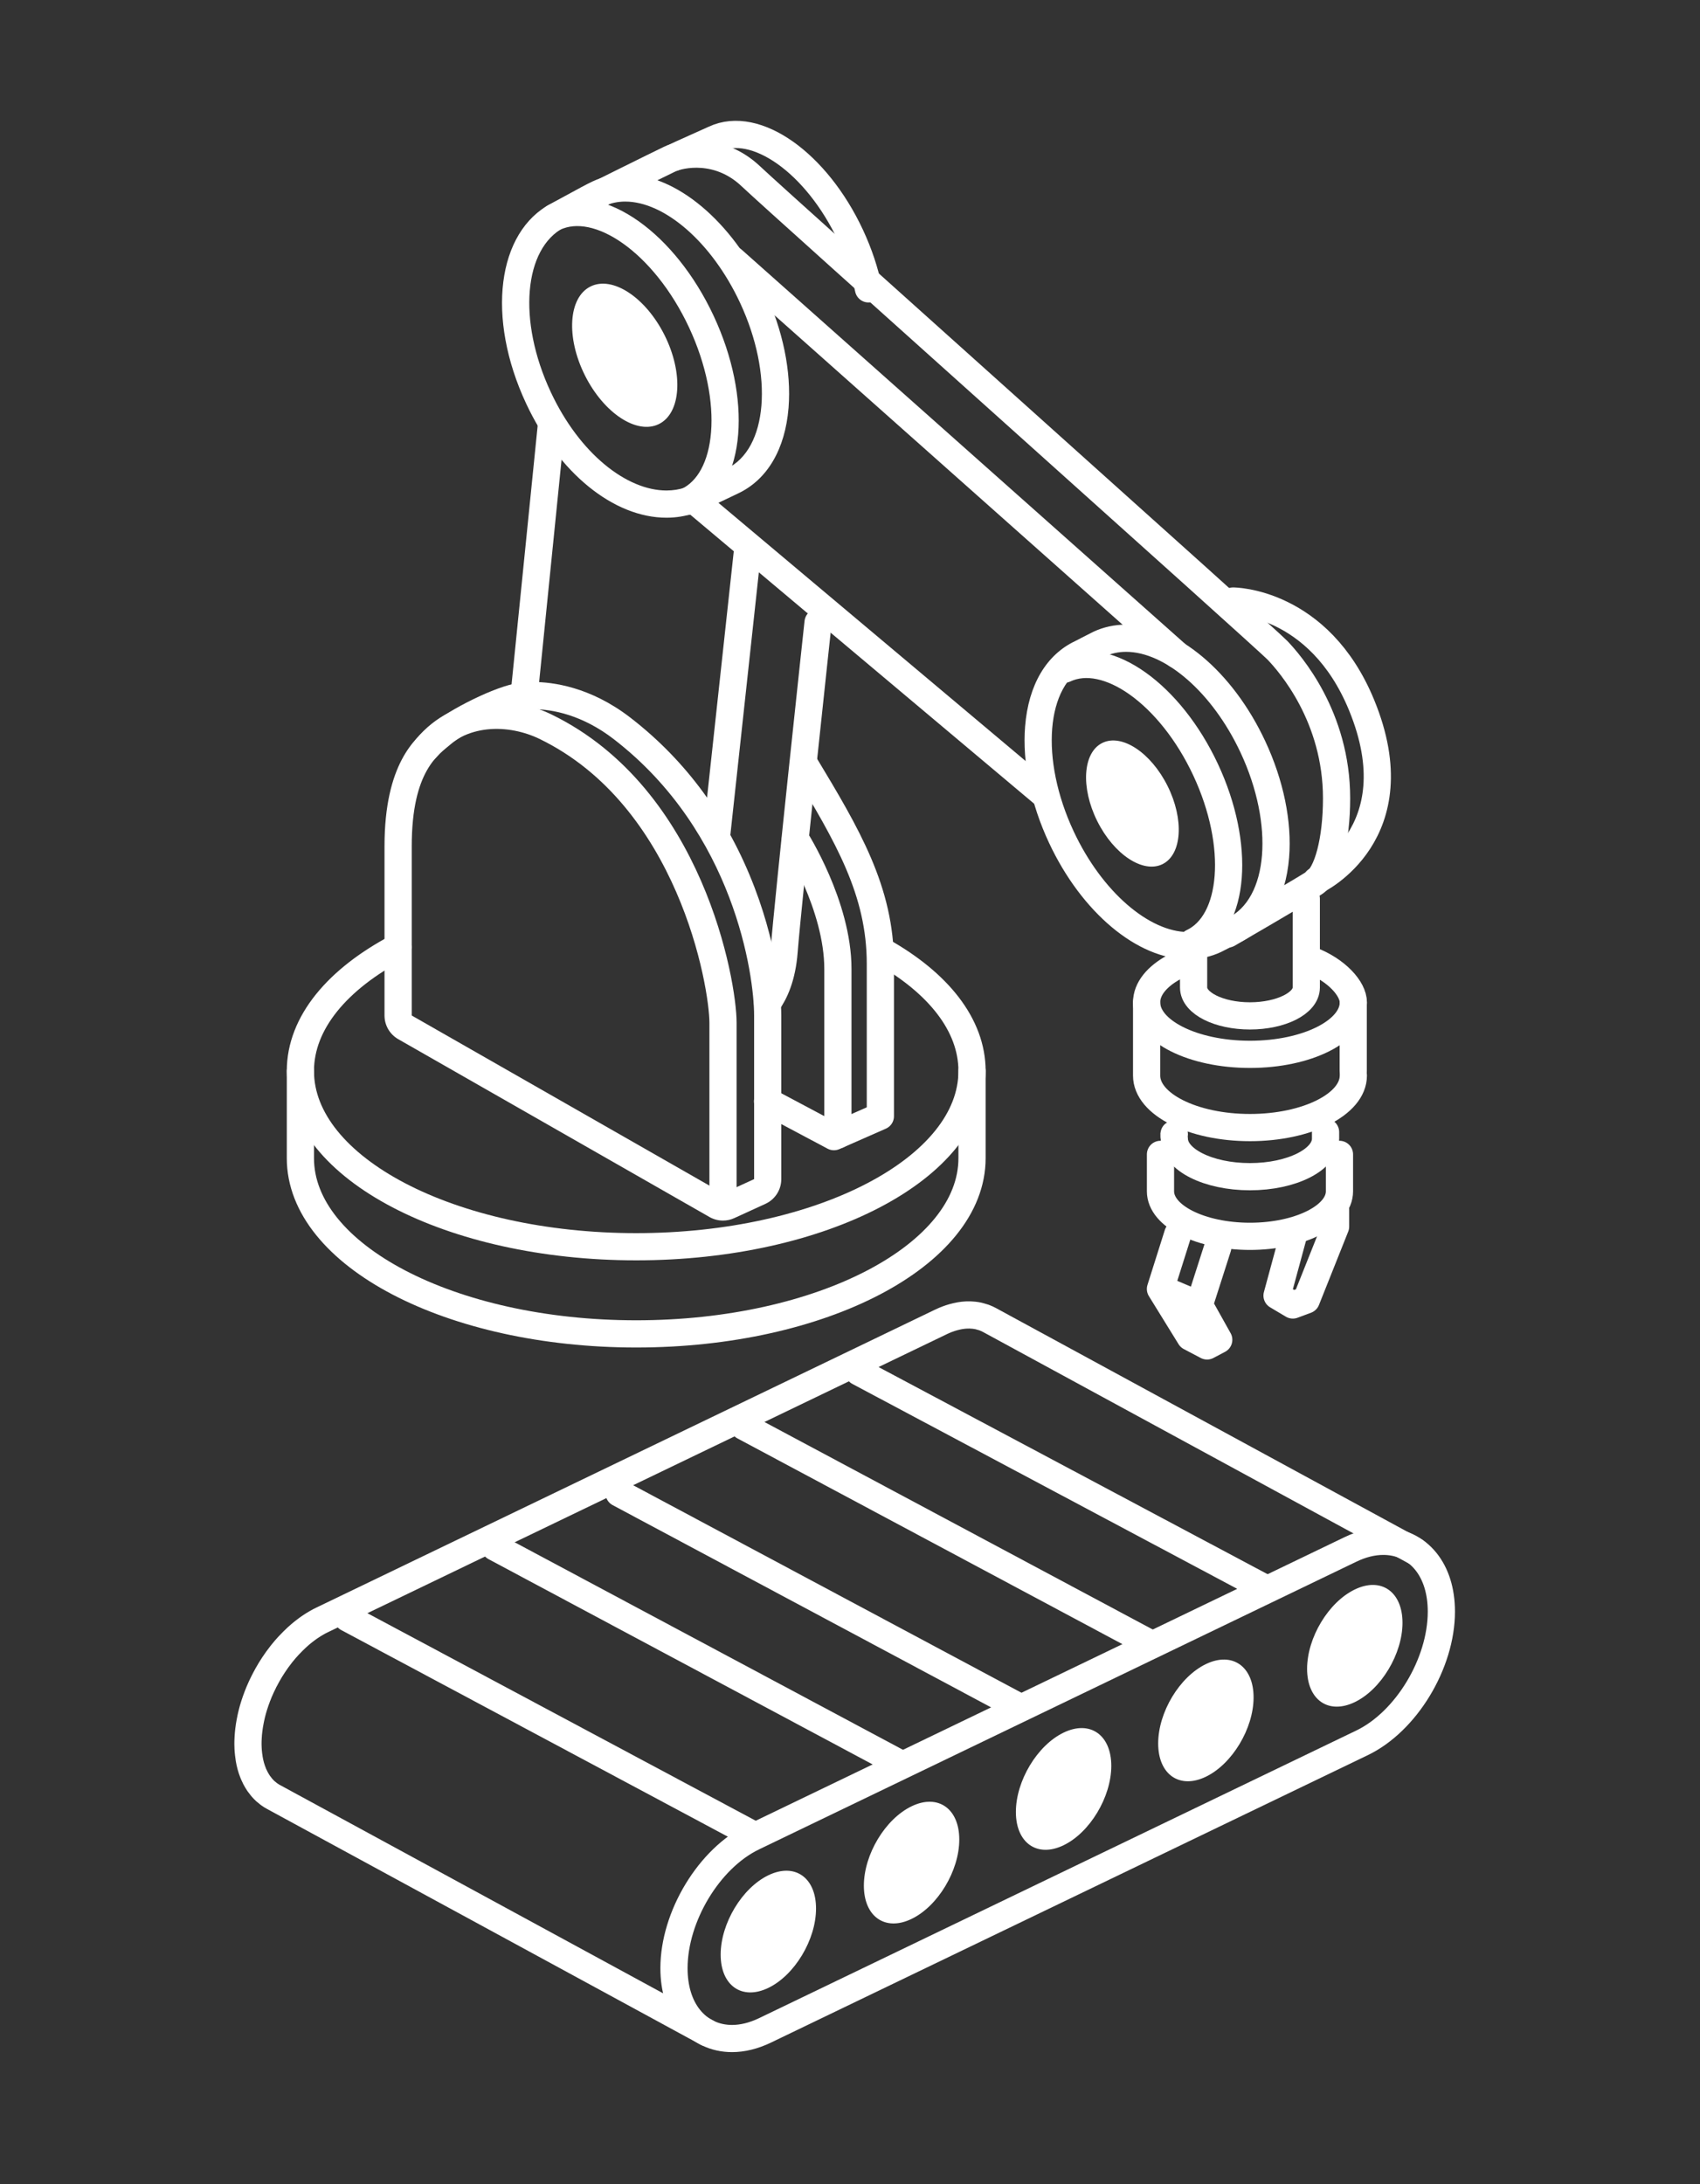 <?xml version="1.0" encoding="utf-8"?>
<!-- Generator: Adobe Illustrator 25.2.3, SVG Export Plug-In . SVG Version: 6.00 Build 0)  -->
<svg version="1.1" id="Layer_1" xmlns="http://www.w3.org/2000/svg" xmlns:xlink="http://www.w3.org/1999/xlink" x="0px" y="0px"
	 viewBox="0 0 500 642.22" style="enable-background:new 0 0 500 642.22;" xml:space="preserve">
<rect x="0" y="0" width="500" height="642.22" fill="#333333" stroke="none"/>
<style type="text/css">
	.st0{fill:#FFFFFF;}
	.st1{fill:none;stroke:#FFFFFF;stroke-width:8;stroke-linecap:round;stroke-linejoin:round;stroke-miterlimit:10;}
</style>
<ellipse transform="matrix(0.895 -0.446 0.446 0.895 -27.297 92.935)" class="st0" cx="183.75" cy="104.45" rx="13.12" ry="22.59"/>
<ellipse transform="matrix(0.895 -0.446 0.446 0.895 -70.412 173.39)" class="st0" cx="333.08" cy="236.25" rx="11.56" ry="19.9"/>
<path class="st0" d="M312.83,509.47c-7.75,3.73-14.03,14.17-14.04,23.32c-0.01,9.14,6.27,13.54,14.01,9.81
	c7.75-3.73,14.04-14.17,14.05-23.32C326.86,510.13,320.58,505.73,312.83,509.47z"/>
<path class="st0" d="M226,551.41c-7.75,3.73-14.03,14.17-14.04,23.32c-0.01,9.14,6.26,13.54,14.01,9.81
	c7.75-3.73,14.03-14.17,14.04-23.32C240.02,552.07,233.75,547.68,226,551.41z"/>
<g>
	<path class="st0" d="M406.86,457.22c7.68,0,13.08,6.3,13.07,16.7c-0.01,13.71-9.44,29.36-21.05,34.95l-175.64,84.57
		c-2.81,1.35-5.49,1.99-7.94,1.99c-7.68,0-13.08-6.3-13.07-16.69c0.01-13.71,9.44-29.36,21.05-34.95l175.64-84.57
		C401.73,457.86,404.41,457.22,406.86,457.22 M406.86,449.22C406.86,449.22,406.86,449.22,406.86,449.22
		c-3.73,0-7.57,0.94-11.41,2.78l-175.64,84.57c-14.33,6.9-25.57,25.42-25.58,42.15c-0.01,6.87,1.87,12.84,5.42,17.26
		c3.85,4.79,9.41,7.44,15.65,7.44c3.73,0,7.57-0.94,11.41-2.78l175.64-84.57c14.33-6.9,25.57-25.41,25.58-42.15
		c0.01-6.88-1.87-12.85-5.42-17.27C418.66,451.86,413.1,449.22,406.86,449.22L406.86,449.22z"/>
</g>
<path class="st0" d="M398.48,467.38c-7.75,3.73-14.03,14.17-14.04,23.32c-0.01,9.14,6.27,13.54,14.01,9.81
	c7.75-3.73,14.04-14.17,14.05-23.32C412.5,468.04,406.23,463.64,398.48,467.38z"/>
<path class="st0" d="M354.68,489.32c-7.75,3.73-14.03,14.17-14.04,23.32c-0.01,9.14,6.27,13.54,14.01,9.81
	c7.75-3.73,14.04-14.17,14.05-23.32C368.71,489.98,362.43,485.59,354.68,489.32z"/>
<path class="st0" d="M268.12,531.13c-7.75,3.73-14.03,14.17-14.04,23.32c-0.01,9.14,6.27,13.54,14.01,9.81
	c7.75-3.73,14.04-14.17,14.05-23.32C282.15,531.79,275.87,527.4,268.12,531.13z"/>
<path class="st1" d="M416.3,456.25l-125.31-68.12c-0.44-0.24-0.91-0.45-1.38-0.63c-0.05-0.02-0.1-0.04-0.16-0.06
	c-0.03-0.01-0.07-0.03-0.1-0.04c-0.24-0.09-0.5-0.14-0.76-0.22c-0.25-0.07-0.49-0.16-0.75-0.21c-0.03-0.01-0.05-0.02-0.07-0.02
	c-0.43-0.09-0.86-0.16-1.31-0.21c-0.05,0-0.09,0-0.14-0.01c-0.1-0.01-0.19-0.01-0.29-0.02c-0.24-0.02-0.48-0.04-0.73-0.05
	c-0.22-0.01-0.45,0-0.67,0.01c-0.08,0-0.15,0-0.23,0c-0.05,0-0.09,0-0.14,0c-0.33,0.02-0.67,0.04-1.01,0.08
	c-0.16,0.02-0.32,0.05-0.48,0.07c-0.08,0.01-0.16,0.02-0.23,0.03c-0.08,0.01-0.17,0.02-0.25,0.04c-0.31,0.05-0.62,0.11-0.93,0.19
	c-0.17,0.04-0.34,0.09-0.51,0.13c-0.07,0.02-0.13,0.03-0.2,0.05c-0.07,0.02-0.14,0.03-0.21,0.05c-0.3,0.08-0.6,0.17-0.9,0.27
	c-0.23,0.08-0.47,0.16-0.71,0.25c-0.04,0.01-0.07,0.02-0.11,0.04c-0.03,0.01-0.06,0.02-0.09,0.03c-0.3,0.11-0.6,0.23-0.9,0.36
	c-0.3,0.13-0.6,0.26-0.91,0.41c-0.03,0.02-0.07,0.03-0.1,0.05L94.76,476.32c-0.27,0.13-0.55,0.27-0.82,0.41
	c-0.06,0.03-0.12,0.06-0.17,0.1c-0.12,0.06-0.24,0.13-0.35,0.19c-0.13,0.07-0.25,0.14-0.38,0.21c-0.1,0.06-0.2,0.12-0.29,0.18
	c-0.13,0.08-0.26,0.16-0.39,0.23c-0.08,0.05-0.16,0.1-0.25,0.15c-0.14,0.09-0.27,0.18-0.41,0.27c-0.12,0.08-0.25,0.16-0.37,0.24
	c-0.05,0.03-0.1,0.06-0.15,0.1c-0.17,0.11-0.33,0.24-0.5,0.35c-0.13,0.09-0.26,0.18-0.38,0.27c-0.03,0.02-0.06,0.04-0.08,0.06
	c-0.2,0.15-0.4,0.3-0.59,0.45c-0.11,0.09-0.23,0.17-0.34,0.26c-0.01,0.01-0.03,0.02-0.04,0.03c-0.18,0.15-0.37,0.3-0.55,0.45
	c-0.14,0.12-0.29,0.23-0.43,0.36c-0.01,0.01-0.02,0.02-0.03,0.02c-0.13,0.11-0.25,0.23-0.38,0.34c-0.21,0.18-0.41,0.36-0.62,0.55
	c-0.01,0.01-0.03,0.03-0.04,0.04c-0.11,0.1-0.22,0.21-0.33,0.32c-0.22,0.2-0.43,0.41-0.65,0.62c-0.02,0.02-0.05,0.05-0.07,0.07
	c-0.1,0.1-0.2,0.2-0.29,0.3c-0.22,0.22-0.44,0.45-0.66,0.68c-0.04,0.04-0.08,0.09-0.13,0.13c-0.09,0.09-0.17,0.19-0.26,0.28
	c-0.22,0.24-0.44,0.49-0.66,0.73c-0.06,0.07-0.12,0.14-0.19,0.21c-0.06,0.07-0.12,0.15-0.18,0.22c-0.25,0.3-0.5,0.6-0.75,0.9
	c-0.07,0.09-0.14,0.17-0.21,0.26c-0.03,0.03-0.05,0.07-0.08,0.1c-0.39,0.5-0.78,1-1.15,1.52c-0.03,0.04-0.06,0.08-0.09,0.12
	c-0.03,0.04-0.05,0.08-0.08,0.12c-0.64,0.89-1.24,1.8-1.82,2.74c-0.04,0.06-0.07,0.12-0.11,0.18c-0.59,0.97-1.14,1.96-1.66,2.97
	c-0.02,0.03-0.03,0.06-0.05,0.09c-0.04,0.09-0.08,0.18-0.13,0.26c-0.22,0.43-0.43,0.87-0.64,1.31c-0.04,0.09-0.09,0.18-0.13,0.27
	c-0.03,0.06-0.05,0.12-0.08,0.18c-0.14,0.31-0.28,0.63-0.42,0.95c-0.05,0.13-0.11,0.25-0.17,0.38c-0.01,0.03-0.03,0.07-0.04,0.1
	c-0.09,0.22-0.18,0.44-0.26,0.66c-0.08,0.19-0.15,0.38-0.23,0.57c-0.01,0.04-0.03,0.07-0.04,0.11c-0.08,0.2-0.15,0.41-0.22,0.61
	c-0.07,0.2-0.15,0.39-0.22,0.59c-0.01,0.04-0.03,0.08-0.04,0.12c-0.07,0.19-0.13,0.38-0.19,0.57c-0.06,0.19-0.13,0.39-0.19,0.58
	c-0.02,0.05-0.03,0.11-0.05,0.16c-0.06,0.18-0.11,0.37-0.17,0.55c-0.05,0.18-0.11,0.36-0.16,0.54c-0.02,0.07-0.04,0.15-0.06,0.22
	c-0.05,0.19-0.1,0.37-0.15,0.56c-0.04,0.16-0.08,0.31-0.12,0.47c-0.02,0.1-0.04,0.19-0.07,0.29c-0.04,0.18-0.08,0.35-0.12,0.53
	c-0.03,0.13-0.06,0.26-0.09,0.39c-0.03,0.13-0.05,0.26-0.08,0.39c-0.04,0.17-0.07,0.35-0.1,0.52c-0.02,0.1-0.04,0.19-0.06,0.29
	c-0.03,0.18-0.06,0.35-0.09,0.53c-0.03,0.15-0.05,0.3-0.08,0.45c-0.01,0.06-0.02,0.12-0.03,0.17c-0.04,0.27-0.08,0.54-0.11,0.81
	c-0.01,0.09-0.03,0.19-0.04,0.28c0,0.02,0,0.03-0.01,0.05c-0.04,0.37-0.08,0.74-0.12,1.11c0,0.03,0,0.06-0.01,0.08
	c-0.01,0.11-0.02,0.22-0.02,0.34c-0.02,0.23-0.04,0.45-0.05,0.68c0,0.08-0.01,0.15-0.01,0.23c-0.01,0.14-0.01,0.29-0.02,0.43
	c0,0.14-0.01,0.28-0.02,0.42c0,0.22-0.01,0.44-0.01,0.66c0,0.14,0,0.28,0,0.42c0,0.3,0.01,0.59,0.03,0.89c0,0.05,0,0.1,0,0.14
	c0,0.01,0,0.02,0,0.03c0.02,0.36,0.04,0.71,0.07,1.05c0,0.05,0.01,0.1,0.02,0.16c0.01,0.12,0.03,0.24,0.04,0.37
	c0.02,0.17,0.03,0.35,0.06,0.52c0.01,0.11,0.03,0.22,0.05,0.33c0.02,0.14,0.04,0.29,0.06,0.43c0.02,0.1,0.03,0.2,0.04,0.3
	c0.03,0.16,0.06,0.32,0.09,0.48c0.03,0.14,0.05,0.27,0.08,0.41c0.01,0.05,0.02,0.11,0.03,0.16c0.04,0.19,0.09,0.38,0.14,0.57
	c0.04,0.15,0.07,0.29,0.11,0.44c0.01,0.03,0.01,0.06,0.02,0.09c0.05,0.19,0.11,0.37,0.17,0.55c0.05,0.16,0.1,0.33,0.15,0.49
	c0.01,0.02,0.01,0.04,0.02,0.07c0.04,0.12,0.09,0.24,0.14,0.35c0.09,0.24,0.18,0.48,0.27,0.72c0.01,0.03,0.02,0.07,0.04,0.1
	c0.03,0.08,0.08,0.15,0.11,0.23c0.13,0.3,0.27,0.59,0.42,0.88c0.03,0.06,0.06,0.13,0.09,0.19c0.03,0.05,0.06,0.09,0.09,0.15
	c0.25,0.46,0.51,0.9,0.79,1.31c0.01,0.01,0.01,0.02,0.02,0.04c0.03,0.04,0.06,0.07,0.09,0.11c0.23,0.33,0.48,0.64,0.73,0.95
	c0.07,0.09,0.15,0.17,0.22,0.26c0.29,0.33,0.6,0.65,0.92,0.94c0.03,0.02,0.05,0.04,0.08,0.07c0.3,0.27,0.61,0.52,0.93,0.76
	c0.09,0.07,0.18,0.13,0.27,0.19c0.35,0.25,0.71,0.48,1.09,0.68l127.51,69.31"/>
<g>
	<path class="st0" d="M183.89,59.27c11.44,0,25.38,11.81,33.74,29.69c9.97,21.32,8.18,43.12-3.91,48.87
		c-2.34,1.11-9.52,4.61-12.13,5.5c-1.77,0.6-3.64,0.9-5.57,0.9c-11.69,0-25.56-10.83-34.03-28.95c-9.87-21.1-7.88-42.25,3.87-48.37
		c2.31-1.21,9.43-5.19,11.77-6.28C179.58,59.71,181.69,59.27,183.89,59.27 M183.89,51.27c-3.42,0-6.66,0.71-9.65,2.1
		c-1.6,0.75-4.45,2.29-8.3,4.4c-1.55,0.85-3.01,1.64-3.77,2.04c-16.02,8.34-19.21,33.65-7.42,58.86
		c9.53,20.39,25.73,33.56,41.28,33.56c2.82,0,5.56-0.45,8.14-1.32c2.5-0.85,7.22-3.08,11.84-5.3l1.15-0.55
		c8.54-4.06,13.79-13,14.77-25.18c0.85-10.58-1.65-22.77-7.04-34.31C215.29,65.06,198.82,51.27,183.89,51.27L183.89,51.27z"/>
</g>
<path class="st1" d="M198.07,46.35c2.06-1.01,10.04-4.52,12.08-5.47c12.13-5.67,30.04,7.02,40.01,28.34
	c2.47,5.29,4.23,10.62,5.28,15.72"/>
<g>
	<path class="st0" d="M331.21,191.67c11.4,0,25.31,11.78,33.65,29.61c9.94,21.26,8.19,43.08-3.9,48.73
		c-0.76,0.36-4.23,2.21-5.28,2.7c-1.95,0.91-4.05,1.35-6.25,1.35c-11.4,0-25.31-11.78-33.65-29.61c-9.94-21.26-8.19-43.08,3.9-48.73
		c0.76-0.36,4.23-2.21,5.28-2.7C326.91,192.11,329.01,191.67,331.21,191.67 M331.21,183.67c-3.41,0-6.65,0.71-9.63,2.1
		c-0.67,0.32-1.75,0.87-3.32,1.69c-0.72,0.38-1.71,0.89-1.97,1.02c-8.55,4-13.81,12.92-14.79,25.12
		c-0.85,10.56,1.65,22.73,7.04,34.24c9.57,20.47,26,34.22,40.9,34.22c3.41,0,6.65-0.71,9.63-2.1c0.67-0.32,1.75-0.87,3.32-1.69
		c0.72-0.38,1.71-0.89,1.97-1.02c8.55-4,13.81-12.92,14.79-25.12c0.85-10.56-1.65-22.73-7.04-34.24
		C362.53,197.42,346.1,183.67,331.21,183.67L331.21,183.67z"/>
</g>
<path class="st1" d="M163.02,63.94c13.12-6.13,32.49,7.59,43.26,30.65s8.89,46.72-4.23,52.85"/>
<path class="st1" d="M173.36,58.46c0,0,20.47-10.19,23.65-11.69s14.37-3.87,23.82,5.06s151.22,135.56,154.89,139.39
	c3.66,3.83,17.39,19.48,17.39,43.53c0,12.23-2.62,22.38-6.55,24.87c-4.67,2.96-25.41,15-25.41,15"/>
<path class="st1" d="M362.66,176.73c0,0,25.21-0.02,37.8,30.58c15.62,37.97-13.3,51.6-13.3,51.6"/>
<path class="st1" d="M313.11,196.76c12.53-5.86,31.1,7.38,41.48,29.58s8.63,44.93-3.9,50.79"/>
<path class="st1" d="M385.55,282.34c7.56,2.89,12.49,8.38,12.49,12.41c0,8.44-13.61,15.28-30.4,15.28c-16.79,0-30.4-6.84-30.4-15.28
	c0-3.99,3.05-7.63,8.04-10.35"/>
<path class="st1" d="M398.04,316.28c0,8.44-13.61,15.28-30.4,15.28c-16.79,0-30.4-6.84-30.4-15.28v-21.53"/>
<path class="st1" d="M393.96,339.44v10.87c0,7.31-11.79,13.23-26.32,13.23c-14.54,0-26.32-5.92-26.32-13.23v-10.87"/>
<path class="st1" d="M351.06,279.84c0,3.23,0,10.55,0,10.55c0,4.6,7.42,8.33,16.57,8.33c9.15,0,16.57-3.73,16.57-8.33v-26.12"/>
<path class="st1" d="M345.39,333.5c-0.26-0.26,0,1.32,0,1.32c0,6.18,9.96,11.18,22.24,11.18c12.29,0,22.24-5.01,22.24-11.18v-1.94"
	/>
<line class="st1" x1="398.01" y1="314.87" x2="398.01" y2="294.75"/>
<polyline class="st1" points="346.41,362.88 341.31,379.02 350.04,393.15 355.02,395.77 358.45,393.96 352.73,383.73 358.16,366.79 
	"/>
<line class="st1" x1="342.86" y1="379.53" x2="352.73" y2="383.73"/>
<polyline class="st1" points="380.33,363.54 375.6,380.97 380.24,383.73 384.21,382.25 392.82,360.66 392.82,355.56 "/>
<line class="st1" x1="204.49" y1="147.35" x2="307.22" y2="233.68"/>
<path class="st1" d="M212.65,350.91c0,0,0-38.5,0-50.13s-9.58-66.34-52.15-87.07c-9.98-4.86-25.13-5.78-35.05,6.19"/>
<g>
	<path class="st0" d="M156.84,208.54c5.68,0,14.47,1.71,23.68,8.81c35.45,27.33,41.28,69.44,41.28,81.26s0,48.11,0,48.11l-9.15,4.19
		l-91.55-52.3c0,0,0-27.3,0-49.77s8.08-27.04,11.49-30.02c3.41-2.97,15.98-9.43,21.14-10.1
		C154.61,208.62,155.66,208.54,156.84,208.54 M156.84,200.54c-1.44,0-2.83,0.09-4.14,0.25c-7.04,0.91-20.97,8.15-25.38,12.01
		c-0.22,0.2-0.48,0.4-0.75,0.62c-4.37,3.58-13.48,11.03-13.48,35.42v49.77c0,2.87,1.54,5.52,4.03,6.95l91.55,52.3
		c1.23,0.7,2.6,1.05,3.97,1.05c1.13,0,2.27-0.24,3.33-0.73l9.15-4.19c2.85-1.3,4.67-4.14,4.67-7.27v-48.11
		c0-2.85-0.38-18.05-7.87-37.67c-7.82-20.47-20.11-37.27-36.53-49.93C173.58,201.9,162.44,200.54,156.84,200.54L156.84,200.54z"/>
</g>
<path class="st1" d="M225.75,323.85l19.52,10.38l13.66-6.01c0,0,0-30.32,0-44.82c0-21.42-9.67-37.72-22.32-58.7"/>
<path class="st1" d="M233.94,246.69c0,0,12.5,19.59,12.5,38.23s0,48.8,0,48.8"/>
<path class="st1" d="M225.75,294.86c2.07-2.83,4.29-7.56,4.87-15.13c1.17-15.07,9.99-96.72,9.99-96.72"/>
<line class="st1" x1="162.21" y1="124.62" x2="153.7" y2="208.97"/>
<line class="st1" x1="219.8" y1="162.46" x2="210.81" y2="245.28"/>
<path class="st1" d="M117.05,278.5c-17.74,9.34-28.7,22.21-28.7,36.42c0,4.43,0,21.22,0,25.64c0,28.54,44.22,51.67,98.77,51.67
	c54.55,0,98.77-23.14,98.77-51.67c0-4.43,0-21.22,0-25.64c0-13.6-10.04-25.96-26.44-35.19"/>
<path class="st1" d="M285.89,314.92c0,28.54-44.22,51.68-98.77,51.68s-98.77-23.14-98.77-51.68"/>
<line class="st1" x1="215.51" y1="76.43" x2="346.12" y2="192.51"/>
<line class="st1" x1="252.58" y1="403.41" x2="372.07" y2="467.02"/>
<line class="st1" x1="102.25" y1="475.79" x2="221.1" y2="539.29"/>
<line class="st1" x1="145.56" y1="454.93" x2="264.42" y2="518.44"/>
<line class="st1" x1="182.08" y1="439.05" x2="299.58" y2="501.83"/>
<line class="st1" x1="218.74" y1="419.41" x2="337.38" y2="482.8"/>
</svg>
